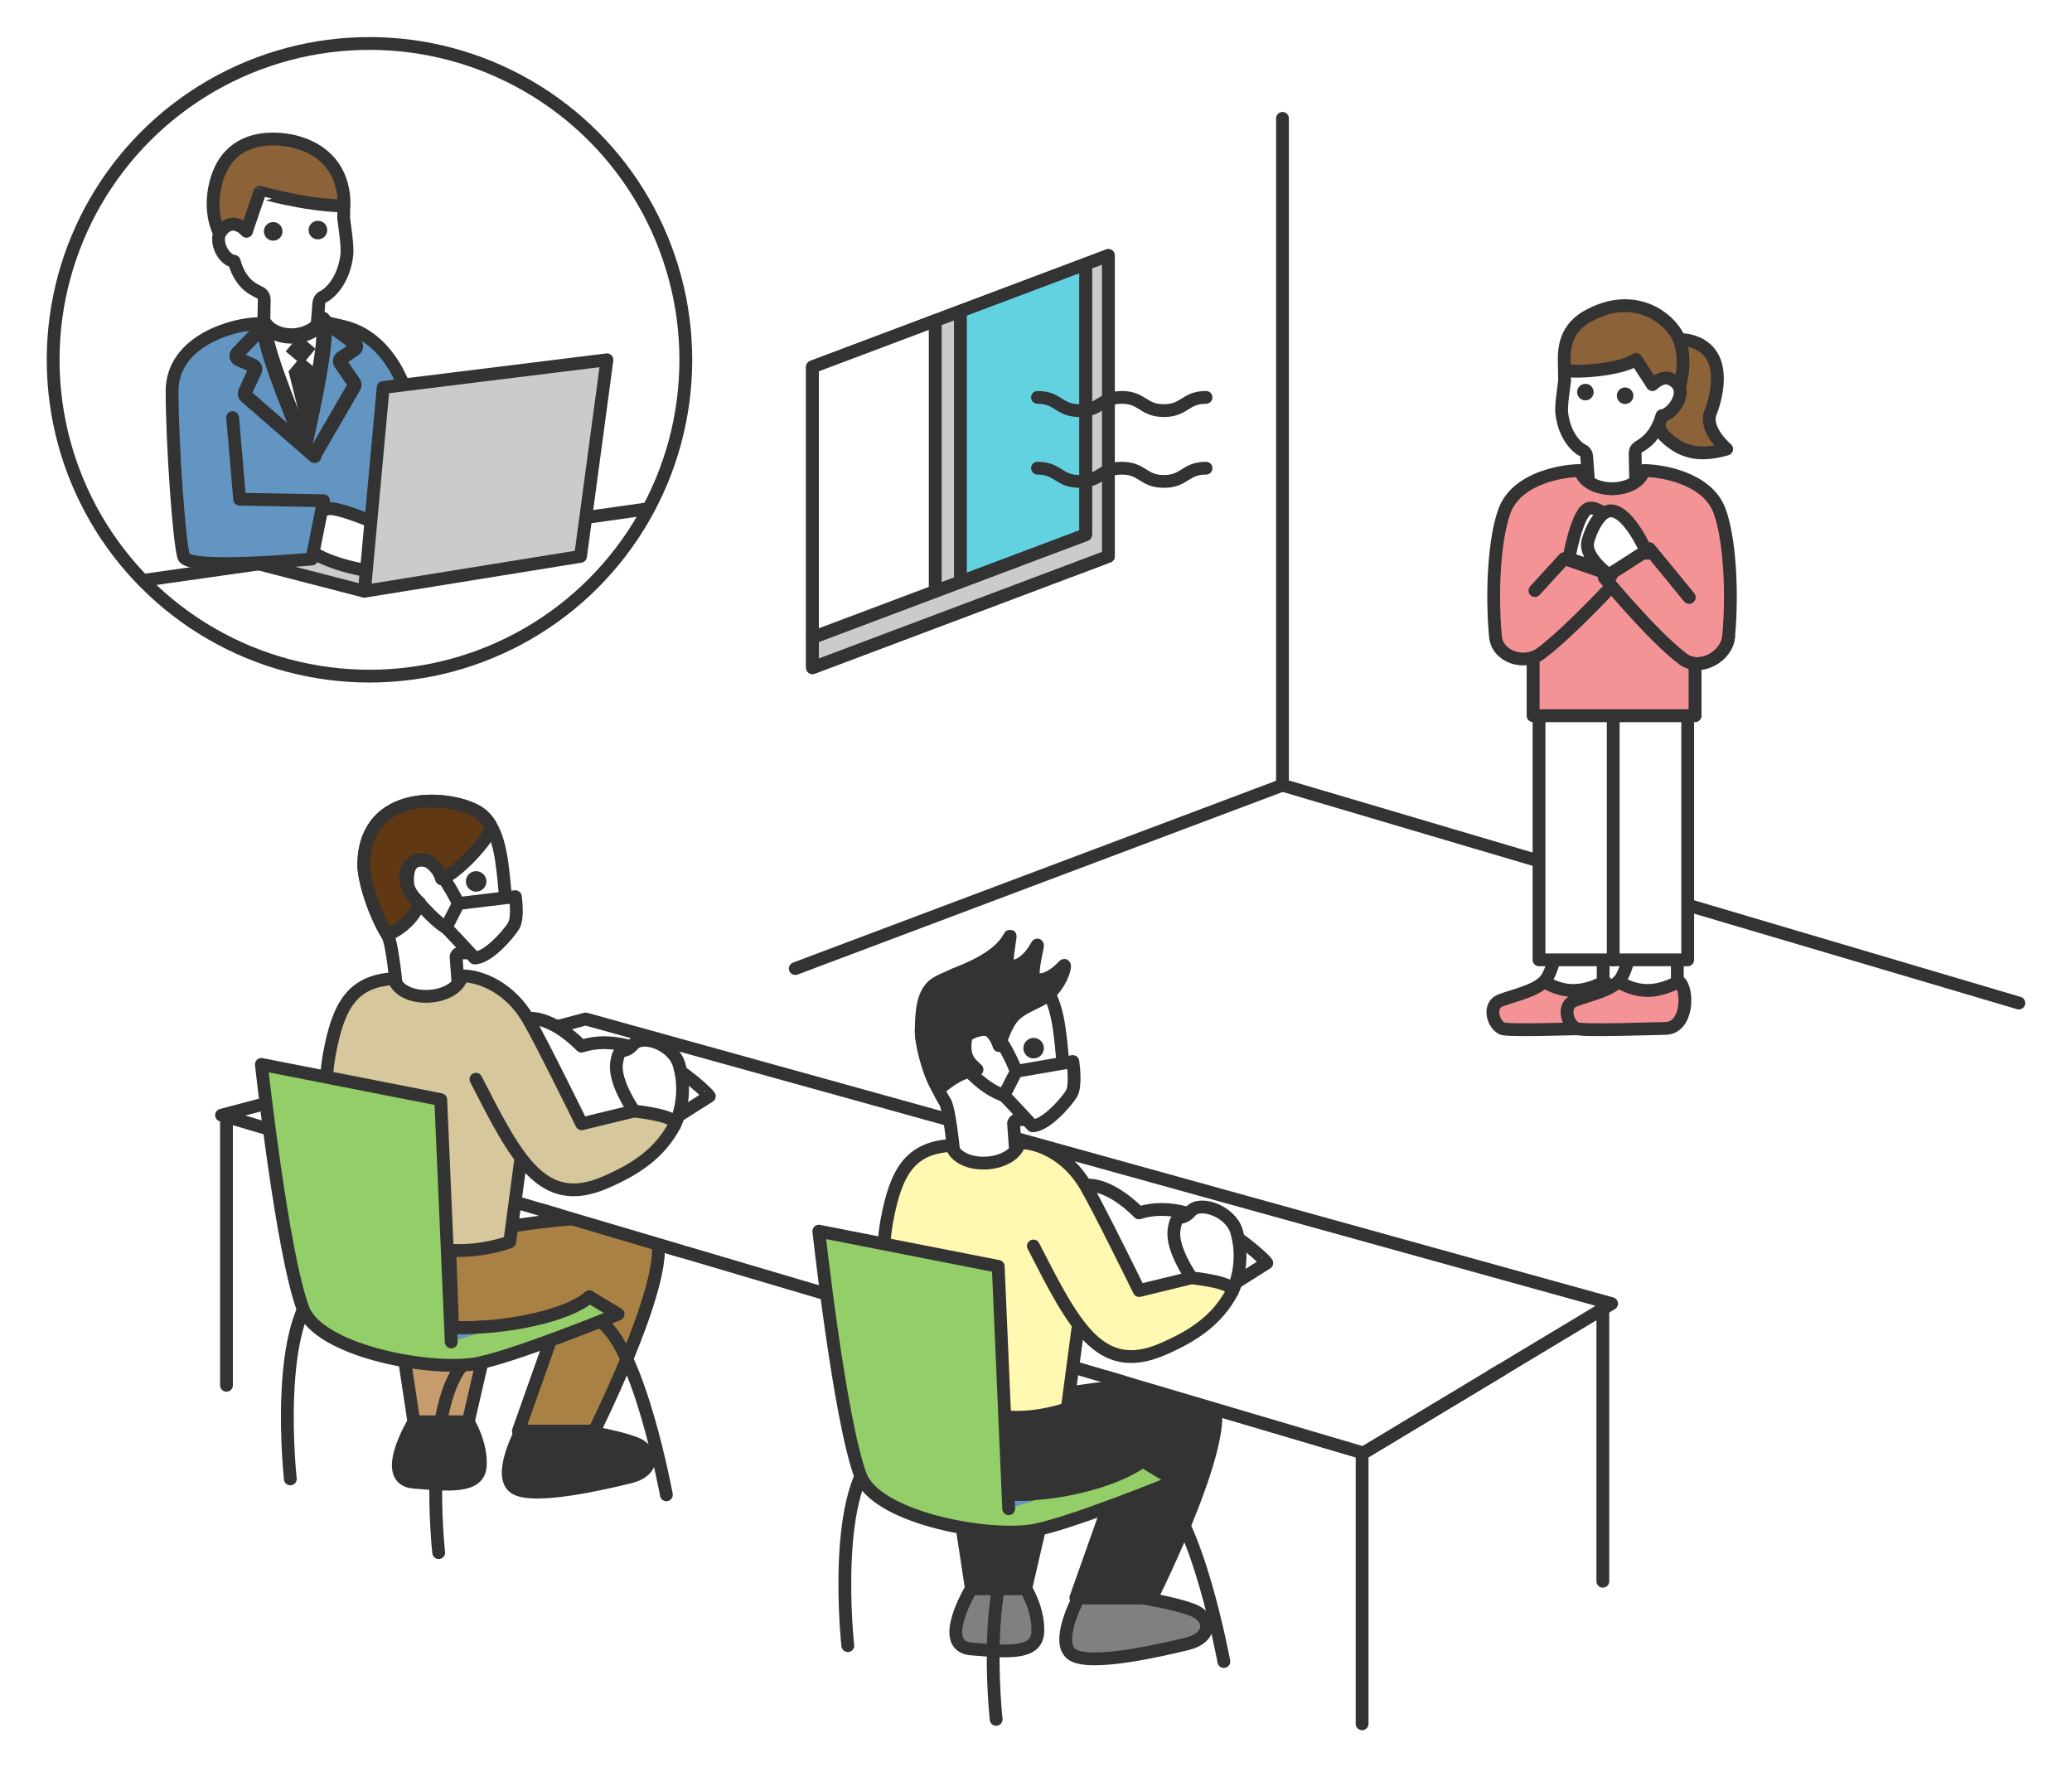 <?xml version="1.0" encoding="utf-8"?>
<!-- Generator: Adobe Illustrator 24.0.0, SVG Export Plug-In . SVG Version: 6.00 Build 0)  -->
<svg version="1.1" id="レイヤー_1" xmlns="http://www.w3.org/2000/svg" xmlns:xlink="http://www.w3.org/1999/xlink" x="0px"
	 y="0px" width="340px" height="290px" viewBox="0 0 340 290" style="enable-background:new 0 0 340 290;" xml:space="preserve">
<style type="text/css">
	
		.st0{clip-path:url(#SVGID_2_);fill:#6295C2;stroke:#333333;stroke-width:2.1;stroke-linecap:round;stroke-linejoin:round;stroke-miterlimit:10;}
	
		.st1{clip-path:url(#SVGID_2_);fill:#FFFFFF;stroke:#333333;stroke-width:2.1;stroke-linecap:round;stroke-linejoin:round;stroke-miterlimit:10;}
	
		.st2{clip-path:url(#SVGID_2_);fill:#8C6239;stroke:#333333;stroke-width:2.1;stroke-linecap:round;stroke-linejoin:round;stroke-miterlimit:10;}
	.st3{clip-path:url(#SVGID_2_);fill:#333333;}
	
		.st4{clip-path:url(#SVGID_2_);fill:#CBCBCB;stroke:#333333;stroke-width:2.1;stroke-linecap:round;stroke-linejoin:round;stroke-miterlimit:10;}
	.st5{clip-path:url(#SVGID_2_);}
	.st6{fill:#FFFFFF;}
	.st7{fill:#333333;}
	.st8{fill:none;stroke:#333333;stroke-width:2.1;stroke-linecap:round;stroke-linejoin:round;stroke-miterlimit:10;}
	.st9{fill:#FFFFFF;stroke:#333333;stroke-width:2.1;stroke-linecap:round;stroke-linejoin:round;stroke-miterlimit:10;}
	.st10{fill:#333333;stroke:#333333;stroke-width:2.1;stroke-linecap:round;stroke-linejoin:round;stroke-miterlimit:10;}
	.st11{fill:#6295C2;stroke:#333333;stroke-width:2.1;stroke-linecap:round;stroke-linejoin:round;stroke-miterlimit:10;}
	.st12{fill:#603813;stroke:#333333;stroke-width:2.1;stroke-linecap:round;stroke-linejoin:round;stroke-miterlimit:10;}
	.st13{fill:#AA8145;stroke:#333333;stroke-width:2.1;stroke-linecap:round;stroke-linejoin:round;stroke-miterlimit:10;}
	.st14{fill:#D6C89C;stroke:#333333;stroke-width:2.1;stroke-linecap:round;stroke-linejoin:round;stroke-miterlimit:10;}
	.st15{fill:#C69C6D;stroke:#333333;stroke-width:2.1;stroke-linecap:round;stroke-linejoin:round;stroke-miterlimit:10;}
	.st16{fill:#93CE68;stroke:#333333;stroke-width:2.1;stroke-linecap:round;stroke-linejoin:round;stroke-miterlimit:10;}
	.st17{fill:#808080;stroke:#333333;stroke-width:2.1;stroke-linecap:round;stroke-linejoin:round;stroke-miterlimit:10;}
	.st18{fill:#FFF8B0;stroke:#333333;stroke-width:2.1;stroke-linecap:round;stroke-linejoin:round;stroke-miterlimit:10;}
	.st19{fill:#8C6239;stroke:#333333;stroke-width:2.1;stroke-linecap:round;stroke-linejoin:round;stroke-miterlimit:10;}
	.st20{fill:#F49395;stroke:#333333;stroke-width:2.1;stroke-linecap:round;stroke-linejoin:round;stroke-miterlimit:10;}
	.st21{fill:#CBCBCB;stroke:#333333;stroke-width:2.1;stroke-linecap:round;stroke-linejoin:round;stroke-miterlimit:10;}
	.st22{fill:#62D2E0;stroke:#333333;stroke-width:2.1;stroke-linecap:round;stroke-linejoin:round;stroke-miterlimit:10;}
	.st23{fill:#6295C2;stroke:#333333;stroke-width:2.295;stroke-linecap:round;stroke-linejoin:round;stroke-miterlimit:10;}
	.st24{fill:#FFFFFF;stroke:#333333;stroke-width:2.513;stroke-linecap:round;stroke-linejoin:round;stroke-miterlimit:10;}
	.st25{fill:#333333;stroke:#333333;stroke-width:1.05;stroke-miterlimit:10;}
</style>
<g>
	<g>
		<g>
			<defs>
				<circle id="SVGID_1_" cx="60.629" cy="59.041" r="51.908"/>
			</defs>
			<use xlink:href="#SVGID_1_"  style="overflow:visible;fill:#FFFFFF;"/>
			<clipPath id="SVGID_2_">
				<use xlink:href="#SVGID_1_"  style="overflow:visible;"/>
			</clipPath>
			<polyline class="st0" points="62.64,63.621 62.64,100.135 32.823,100.135 32.823,58.581 			"/>
			<polyline class="st0" points="62.64,87.902 62.64,100.135 32.823,100.135 32.823,83.811 			"/>
			<polygon class="st1" points="13.733,96.617 53.699,125.564 103.695,105.648 113.835,82.414 			"/>
			<path class="st1" d="M41.904,31.443l-1.459,6.487c0,0-1.278-1.565-2.838-1.054c-3.238,1.06-1.378,5.757,0.812,6
				c1.176,4.166,3.643,4.744,4.397,5.232c0.337,0.218,0.537,0.612,0.547,1.033l-0.165,8.236l8.494,0.276l0.628-7.952
				c0.049-0.444,0.313-0.835,0.701-1.012c1.067-0.488,3.428-2.663,3.902-6.933c0.155-1.393-0.415-4.9-0.528-5.959l0.024-2.005"/>
			<path class="st2" d="M56.419,33.793c0,0,0.891-8.028-7.705-10.459c-2.34-0.662-11.029-2.144-13.297,6.651
				c-1.297,5.028,0.621,8.299,0.621,8.299s0.735-1.133,1.569-1.407c1.56-0.511,2.838,1.054,2.838,1.054l2.188-6.406
				C42.634,31.524,49.946,33.699,56.419,33.793z"/>
			<circle class="st3" cx="44.831" cy="37.966" r="1.529"/>
			<polygon class="st4" points="59.811,97.021 42.616,92.579 60.773,86.521 			"/>
			<circle class="st3" cx="52.169" cy="37.754" r="1.529"/>
			<g class="st5">
				<path class="st6" d="M51.131,90.452c1.839,1.61,10.589,4.454,13.307,2.606c1.862-1.266,2.14-3.893,0.852-5.18
					c-1.265-1.265-10.427-5.079-11.679-4.318"/>
				<g>
					<path class="st7" d="M50.388,91.194c0.764,0.652,1.677,1.083,2.595,1.473c1.287,0.546,2.614,0.994,3.969,1.341
						c2.342,0.6,5.41,1.273,7.699,0.138c2.649-1.314,3.457-5.491,0.971-7.346c-1.718-1.283-3.919-2.082-5.897-2.853
						c-1.23-0.48-2.482-0.931-3.764-1.25c-0.89-0.221-2.021-0.515-2.88-0.044c-1.186,0.65-0.127,2.464,1.06,1.813
						c0.148-0.081-0.276,0.094-0.1,0.045c0.103-0.029,0.205,0.009-0.079,0.005c0.129,0.001,0.256-0.003,0.385,0.003
						c0.076,0.003,0.152,0.014,0.227,0.023c-0.283-0.033,0.01,0.004,0.057,0.013c0.224,0.044,0.447,0.088,0.668,0.142
						c1.005,0.242,1.989,0.576,2.959,0.931c1.89,0.693,3.79,1.474,5.534,2.486c0.146,0.085,0.292,0.172,0.433,0.264
						c0.08,0.052,0.424,0.339,0.17,0.108c0.314,0.286,0.513,0.594,0.597,1.02c0.2,1.01-0.294,2.142-1.16,2.695
						c-0.321,0.205-0.481,0.236-0.965,0.333c-0.354,0.071-0.931,0.088-1.431,0.073c-1.125-0.032-2.236-0.224-3.33-0.477
						c-1.343-0.311-2.667-0.72-3.947-1.23c-0.454-0.181-0.945-0.402-1.407-0.647c-0.201-0.107-0.4-0.218-0.592-0.341
						c-0.071-0.046-0.141-0.094-0.211-0.141c-0.167-0.111,0.143,0.127-0.077-0.06C50.85,88.837,49.358,90.316,50.388,91.194
						L50.388,91.194z"/>
				</g>
			</g>
			<path class="st0" d="M38.175,68.53l1.147,13.388l13.762,0.25l-1.911,9.557c0,0-20.256,1.929-21.021-0.364
				s-1.916-18.749-1.916-27.159S38.557,53.115,42.38,53.115c1.529,3.058,9.175,3.823,10.321-0.382c0,0,1.706,0.36,3.756,0.864
				c8.91,2.194,11.007,13.524,11.007,13.524"/>
			<polygon class="st4" points="62.874,63.584 99.597,59.041 95.261,91.294 59.811,97.021 			"/>
			<use xlink:href="#SVGID_1_"  style="overflow:visible;fill:none;stroke:#333333;stroke-width:2.1;stroke-miterlimit:10;"/>
		</g>
		<polyline class="st8" points="331.279,164.594 210.445,128.845 210.445,19.427 		"/>
		<line class="st8" x1="130.5" y1="158.937" x2="210.445" y2="128.845"/>
		<g>
			<polygon class="st9" points="36.35,182.992 223.709,238.422 264.456,213.916 96.104,167.21 			"/>
			<path class="st9" d="M102.213,188.823c0.087,0,14.181-8.936,14.181-8.936c0.164-0.131-11.076-11.413-20.977-8.222
				c-5.276-5.276-8.801-4.522-8.801-4.522l-5.672,14.22C80.944,181.575,102.213,188.823,102.213,188.823z"/>
			<path class="st9" d="M104.047,182.316c0,0-3.33-4.734-2.872-7.856s1.126-1.211,2.708-3.042c1.581-1.831,6.573-0.009,7.545,3.271
				c1.651,5.57-0.727,9.941-0.727,9.941L104.047,182.316z"/>
			<path class="st9" d="M59.693,141.656c0.308-12.241,14.071-11.167,18.67-8.452c3.443,2.032,3.926,7.69,4.277,10.708
				c0.067,0.577,0.289,3.185,0.433,4.778c0.348,3.836-2.238,7.905-7.397,7.665c-0.389-0.018-0.742,0.221-0.839,0.598l0.655,9.087
				l-10.144-0.961c0,0-0.811-10.134-1.767-11.659C61.481,150.07,59.624,144.395,59.693,141.656z"/>
			<circle class="st7" cx="78.131" cy="144.633" r="1.683"/>
			<path class="st10" d="M85.505,234.836c0,0-4.056,7.55-0.918,9.381c3.138,1.831,14.385-0.785,18.7-1.831
				c4.315-1.046,4.054-4.446,0.785-5.623s-8.227-1.927-8.227-1.927H85.505z"/>
			<path class="st8" d="M47.642,242.678c0,0-2.943-26.644,5.564-32.328c3.898-2.604,18.308-7.328,20.902-5.637"/>
			<ellipse class="st11" cx="74.948" cy="219.12" rx="7.184" ry="4.135"/>
			<path class="st12" d="M72.446,144.21c-1.107-3.741-4.986-4.157-5.472-1.041c-0.486,3.117,0.897,4.061,1.868,4.975
				c-1.318,3.727-5.26,5.277-5.26,5.277c-0.356-0.568-0.706-1.204-1.04-1.88c-1.636-3.311-2.906-7.61-2.849-9.884
				c0.308-12.241,14.071-11.167,18.67-8.452c1.009,0.596,1.729,1.537,2.211,2.372C81.126,136.533,75.425,143.172,72.446,144.21z"/>
			<path class="st13" d="M91.278,217.274l-6.22,17.561h12.439c0,0,14.519-28.969,9.507-33.02
				c-6.215-5.022-33.265,1.368-33.265,1.368l0.523,14.656c8.943,0.292,19.055-2.05,22.463-5.023"/>
			<path class="st14" d="M85.483,190.008l-1.837,13.783c0,0-8.19,3.052-14.706,0.192c-4.595-2.017-13.127-4.156-13.127-4.156
				s-3.638-16.49-1.794-26.698c1.496-8.283,3.887-12.133,10.609-12.544c1.261,4.136,10.06,3.753,11.207-0.455
				c3.06,0,7.824,1.935,10.841,7.093c2.171,3.71,8.777,17.183,8.777,17.183l8.592-2.089c0,0,7.484,0.757,6.654,2.315
				c-2.452,4.605-6.305,7.222-11.52,9.445c-10.248,4.368-14.429-4.001-21.085-16.981"/>
			<path class="st10" d="M67.914,233.305c0,0-5.745,9.463,0,9.912c5.745,0.449,10.696,0.998,10.899-2.71s-1.974-7.202-1.974-7.202
				H67.914z"/>
			<polygon class="st15" points="66.064,221.087 67.914,233.305 76.839,233.305 79.66,221.087 			"/>
			<path class="st8" d="M71.985,254.778c0,0-2.943-26.644,5.564-32.328c3.898-2.604,18.308-7.328,20.902-5.637
				c6.43,4.193,10.899,28.476,10.899,28.476"/>
			<path class="st16" d="M96.726,212.816l4.699,2.822c0,0-18.142,7.449-23.889,8.219c-7.891,1.056-25.283-2.344-27.806-9.079
				c-3.448-9.204-6.843-40.118-6.843-40.118l29.437,5.781l1.718,39.765"/>
			<path class="st13" d="M74.263,217.839c8.943,0.292,19.055-2.05,22.463-5.023"/>
			<path class="st9" d="M193.691,216.186c0.087,0,14.181-8.936,14.181-8.936c0.164-0.131-11.076-11.413-20.977-8.222
				c-5.276-5.276-8.801-4.522-8.801-4.522l-5.672,14.22C172.422,208.937,193.691,216.186,193.691,216.186z"/>
			<path class="st9" d="M195.525,209.679c0,0-3.33-4.734-2.872-7.856s1.126-1.211,2.708-3.042s6.573-0.009,7.545,3.271
				c1.651,5.57-0.727,9.941-0.727,9.941L195.525,209.679z"/>
			<path class="st9" d="M151.171,169.019c0.308-12.241,14.071-11.167,18.67-8.452c3.443,2.032,3.926,7.69,4.277,10.708
				c0.067,0.577,0.289,3.185,0.433,4.778c0.348,3.836-2.238,7.905-7.397,7.665c-0.389-0.018-0.742,0.221-0.839,0.598l0.655,9.087
				l-10.144-0.961c0,0-0.811-10.134-1.767-11.659C152.958,177.433,151.102,171.758,151.171,169.019z"/>
			<circle class="st7" cx="169.609" cy="171.996" r="1.683"/>
			<path class="st17" d="M176.982,262.198c0,0-4.056,7.55-0.918,9.381c3.138,1.831,14.385-0.785,18.7-1.831s4.054-4.446,0.785-5.623
				c-3.269-1.177-8.227-1.927-8.227-1.927H176.982z"/>
			<path class="st8" d="M139.12,270.04c0,0-2.943-26.644,5.564-32.328c3.898-2.604,18.308-7.328,20.902-5.637"/>
			<ellipse class="st11" cx="166.426" cy="246.483" rx="7.184" ry="4.135"/>
			<path class="st10" d="M163.924,171.573c-1.107-3.741-4.986-4.157-5.472-1.041c-0.486,3.117,0.897,4.061,1.868,4.975
				c-4.083,0.603-6.129,3.61-6.482,3.018c-1.655-2.777-2.714-7.637-2.667-9.506c0.055-2.191-0.002-6.133,2.406-7.644
				c2.662-1.67,9.737-3.214,12.125-7.738c0.321-0.609-0.851,4.507-0.242,4.755c1.75,0.712,3.757-1.477,4.615-3.117
				c0.732-1.399-1.216,4.711-0.234,5.291c1.009,0.596,2.969-0.186,4.741-2.132c0.323-0.355,0.027,2.083-2.098,4.362
				c-1.528,1.639-4.115,2.033-5.901,3.702C165.137,167.848,164.366,170.513,163.924,171.573z"/>
			<path class="st10" d="M182.756,244.637l-6.22,17.561h12.439c0,0,14.519-28.969,9.507-33.02
				c-6.214-5.022-33.265,1.368-33.265,1.368l0.523,14.656c8.943,0.292,19.055-2.05,22.463-5.023"/>
			<path class="st18" d="M176.961,217.371l-1.837,13.783c0,0-8.19,3.052-14.706,0.192c-4.595-2.017-13.127-4.156-13.127-4.156
				s-3.638-16.49-1.794-26.698c1.496-8.283,3.887-12.133,10.609-12.544c1.261,4.136,10.06,3.753,11.207-0.455
				c3.06,0,7.824,1.935,10.841,7.093c2.171,3.71,8.777,17.183,8.777,17.183l8.592-2.089c0,0,7.484,0.757,6.654,2.315
				c-2.452,4.605-6.305,7.222-11.52,9.445c-10.248,4.368-14.429-4.001-21.085-16.981"/>
			<path class="st17" d="M159.391,260.668c0,0-5.745,9.463,0,9.912c5.745,0.449,10.696,0.998,10.899-2.71s-1.974-7.202-1.974-7.202
				H159.391z"/>
			<polygon class="st10" points="157.542,248.45 159.391,260.668 168.316,260.668 171.138,248.45 			"/>
			<path class="st8" d="M163.462,282.14c0,0-2.943-26.644,5.564-32.328c3.898-2.604,18.308-7.328,20.902-5.637
				c6.43,4.193,10.899,28.476,10.899,28.476"/>
			<path class="st16" d="M188.203,240.179l4.699,2.822c0,0-18.142,7.449-23.889,8.219c-7.891,1.056-25.283-2.344-27.806-9.079
				c-3.448-9.204-6.843-40.118-6.843-40.118l29.437,5.781l1.718,39.765"/>
			<path class="st10" d="M165.74,245.202c8.943,0.292,18.788-2.837,22.197-5.81"/>
			<path class="st9" d="M166.769,175.79l9.278-1.6c0,0,0.592,3.916-0.222,5.272c-0.814,1.356-4.229,5.272-6.399,5.272
				c-3.888-4.205-4.681-4.983-4.681-4.983L166.769,175.79z"/>
			<path class="st8" d="M166.769,175.79c0,0-2.471-6.334-4.593-6.801s-7.433,1.967-3.874,6.025c3.559,4.058,6.442,4.737,6.442,4.737
				"/>
			<path class="st9" d="M75.225,148.256l9.339-1.123c0,0,0.531,3.439-0.283,4.795c-0.814,1.356-4.229,5.272-6.399,5.272
				c-3.888-4.205-4.681-4.983-4.681-4.983L75.225,148.256z"/>
			<path class="st8" d="M75.225,148.256c0,0-3.174-6.476-5.278-7.019c-2.687-0.693-5.207,2.347-1.647,6.405
				c3.559,4.058,4.9,4.575,4.9,4.575"/>
			<polyline class="st9" points="181.262,225.864 223.709,238.422 246.218,224.884 			"/>
			<polygon class="st6" points="89.06,198.586 112.011,205.377 116.396,199.353 103.841,197.353 			"/>
			<line class="st8" x1="89.06" y1="198.586" x2="112.011" y2="205.377"/>
			<line class="st9" x1="223.512" y1="238.469" x2="223.512" y2="282.867"/>
			<line class="st9" x1="37.163" y1="182.918" x2="37.163" y2="227.316"/>
			<line class="st9" x1="263.014" y1="215.078" x2="263.014" y2="259.476"/>
		</g>
		<g>
			<path class="st19" d="M274.93,58.603c0,0-1.521-3.58,2.226-2.723c6.588,1.507,4.582,9.162,3.529,11.81
				c-1.121,2.819,2.655,5.996,2.655,5.996c-3.828,1.089-7.02,0.994-10.189-2.115C269.942,68.426,274.93,58.603,274.93,58.603z"/>
			<path class="st19" d="M256.738,62.465c0,0-0.006-1.336-0.021-1.781c-0.088-2.526-0.409-6.384,3.698-8.731
				c6.902-3.944,12.513-0.648,14.602,2.717c2.377,3.828,0.358,9.669,0.358,9.669"/>
			<path class="st9" d="M272.707,68.211c-1.045,3.701-3.237,4.757-3.906,5.191c-0.299,0.194-0.477,0.544-0.486,0.918l0.146,7.996
				l-7.545,0.245l-0.558-7.743c-0.044-0.395-0.278-0.741-0.623-0.899c-0.948-0.434-3.045-2.365-3.466-6.159
				c-0.137-1.237,0.369-4.353,0.469-5.293l-0.021-1.781c0.83,0.556,9.094,0.139,11.745-1.698l2.688,4.126
				c0,0,1.492-1.51,2.848-0.972C277.613,63.576,274.652,67.995,272.707,68.211z"/>
			<circle class="st7" cx="266.671" cy="64.935" r="1.358"/>
			<circle class="st7" cx="260.152" cy="64.339" r="1.358"/>
			<polyline class="st9" points="278.142,106.627 278.142,117.431 264.864,117.431 251.586,117.431 251.586,87.04 			"/>
			<path class="st9" d="M255.397,140.925c0,0,1.998,17.722-2.796,20.918c-2.304,1.536-5.272,2.753-4.609,3.841
				c1.62,2.659,15.075-2.134,15.075-2.134v-22.625H255.397z"/>
			<path class="st20" d="M263.355,161.075c1.531,1.168,1.536,7.682-2.304,7.682c-1.536,0-13.623,0.486-14.595,0
				c-1.536-0.768-2.304-3.841-0.197-4.609c2.405-0.877,5.574-1.536,7.11-3.073C257.21,163.379,260.282,162.611,263.355,161.075z"/>
			<rect x="252.544" y="117.431" class="st9" width="12.225" height="40.071"/>
			<path class="st9" d="M267.567,140.925c0,0,1.998,17.722-2.796,20.918c-2.304,1.536-5.272,2.753-4.609,3.841
				c1.62,2.659,15.075-2.134,15.075-2.134v-22.625H267.567z"/>
			<path class="st20" d="M275.526,161.075c1.531,1.168,1.536,7.682-2.304,7.682c-1.536,0-13.623,0.486-14.595,0
				c-1.536-0.768-2.304-3.841-0.197-4.609c2.405-0.877,5.574-1.536,7.111-3.073C269.38,163.379,272.453,162.611,275.526,161.075z"/>
			<rect x="264.715" y="117.431" class="st9" width="12.225" height="40.071"/>
			<polyline class="st20" points="278.142,79.927 278.142,117.431 264.864,117.431 251.586,117.431 251.586,79.927 			"/>
			<path class="st20" d="M264.524,80.196c-2.315-0.012-4.697-1.036-5.229-2.986c-2.717,0-10.357,1.145-12.395,6.578
				c-1.73,4.613-2.167,13.674-1.498,20.696c0.317,3.326,4.754,4.754,7.471,2.717c5.009-3.757,12.9-12.418,12.9-12.418l-9.1-3.12
				l-4.802,5.252"/>
			<path class="st9" d="M257.447,91.663c0,0,1.218-7.09,3.046-8.151c1.071-0.622,3.031,0.999,3.031,0.999l-1.166,8.836
				L257.447,91.663z"/>
			<path class="st20" d="M264.524,80.196c2.315-0.012,4.697-1.036,5.229-2.986c2.717,0,10.357,1.145,12.395,6.578
				c1.73,4.613,2.167,13.674,1.498,20.696c-0.317,3.326-4.754,5.697-7.471,3.66c-5.009-3.757-12.9-13.361-12.9-13.361l7.37-4.729
				l6.532,7.96"/>
			<path class="st9" d="M264.325,94.562c0,0-4.449-3.016-3.77-5.732c0.368-1.473,1.893-5.199,3.921-5.002
				c2.974,0.288,5.812,6.964,5.812,6.964"/>
			<path class="st8" d="M283.646,104.484c-0.317,3.326-4.754,5.697-7.471,3.66c-5.009-3.757-12.9-13.361-12.9-13.361l7.37-4.729
				l6.532,7.96"/>
		</g>
		<g>
			<polygon class="st8" points="133.32,109.564 181.879,91.286 181.879,41.924 133.32,60.203 			"/>
			<polygon class="st21" points="178.142,43.331 178.142,87.739 133.32,104.611 133.32,109.564 181.879,91.286 181.879,41.924 			
				"/>
			<polygon class="st21" points="157.6,95.471 157.6,51.063 153.462,52.621 153.462,97.029 			"/>
			<polygon class="st9" points="133.32,60.203 153.462,52.621 153.462,97.029 133.32,104.611 			"/>
			<polygon class="st22" points="157.6,51.063 178.142,43.331 178.142,87.739 157.6,95.471 			"/>
			<path class="st11" d="M178.142,87.739"/>
		</g>
		<g>
			<g>
				<g>
					<path class="st8" d="M170.244,65.209c3.454,0,3.454,2.169,6.909,2.169c3.457,0,3.457-2.169,6.915-2.169
						c3.46,0,3.46,2.169,6.919,2.169s3.46-2.169,6.919-2.169"/>
				</g>
				<g>
					<path class="st8" d="M170.244,76.828c3.454,0,3.454,2.169,6.909,2.169c3.457,0,3.457-2.169,6.915-2.169
						c3.46,0,3.46,2.169,6.919,2.169s3.46-2.169,6.919-2.169"/>
				</g>
			</g>
		</g>
	</g>
	<path class="st23" d="M53.519,52.891l4.691,3.42c0.334,0.268,0.311,0.783-0.045,1.02l-2.113,1.407
		c-0.295,0.196-0.371,0.596-0.169,0.887l2.188,3.147c0.157,0.225,0.15,0.526-0.016,0.744l-6.437,11.106"/>
	<path class="st23" d="M42.989,53.787l-4.026,4.182c-0.282,0.321-0.171,0.825,0.221,0.997l2.325,1.019
		c0.324,0.142,0.469,0.523,0.32,0.844l-1.608,3.48c-0.115,0.249-0.057,0.544,0.145,0.73l11.262,9.782"/>
	<g>
		<path class="st24" d="M52.961,52.397c-0.658,1.352-2.283,2.475-4.541,2.713c-2.265,0.158-4.06-0.666-4.943-1.884
			c-0.715,2.147,3.962,13.766,6.51,19.798C51.449,66.642,54.038,54.387,52.961,52.397z"/>
	</g>
	<polygon class="st25" points="51.343,60.764 50.564,71.579 47.918,61.064 49.481,59.201 	"/>
	
		<rect x="48.11" y="56.212" transform="matrix(0.643 -0.766 0.766 0.643 -26.372 58.299)" class="st25" width="2.431" height="2.431"/>
</g>
</svg>
